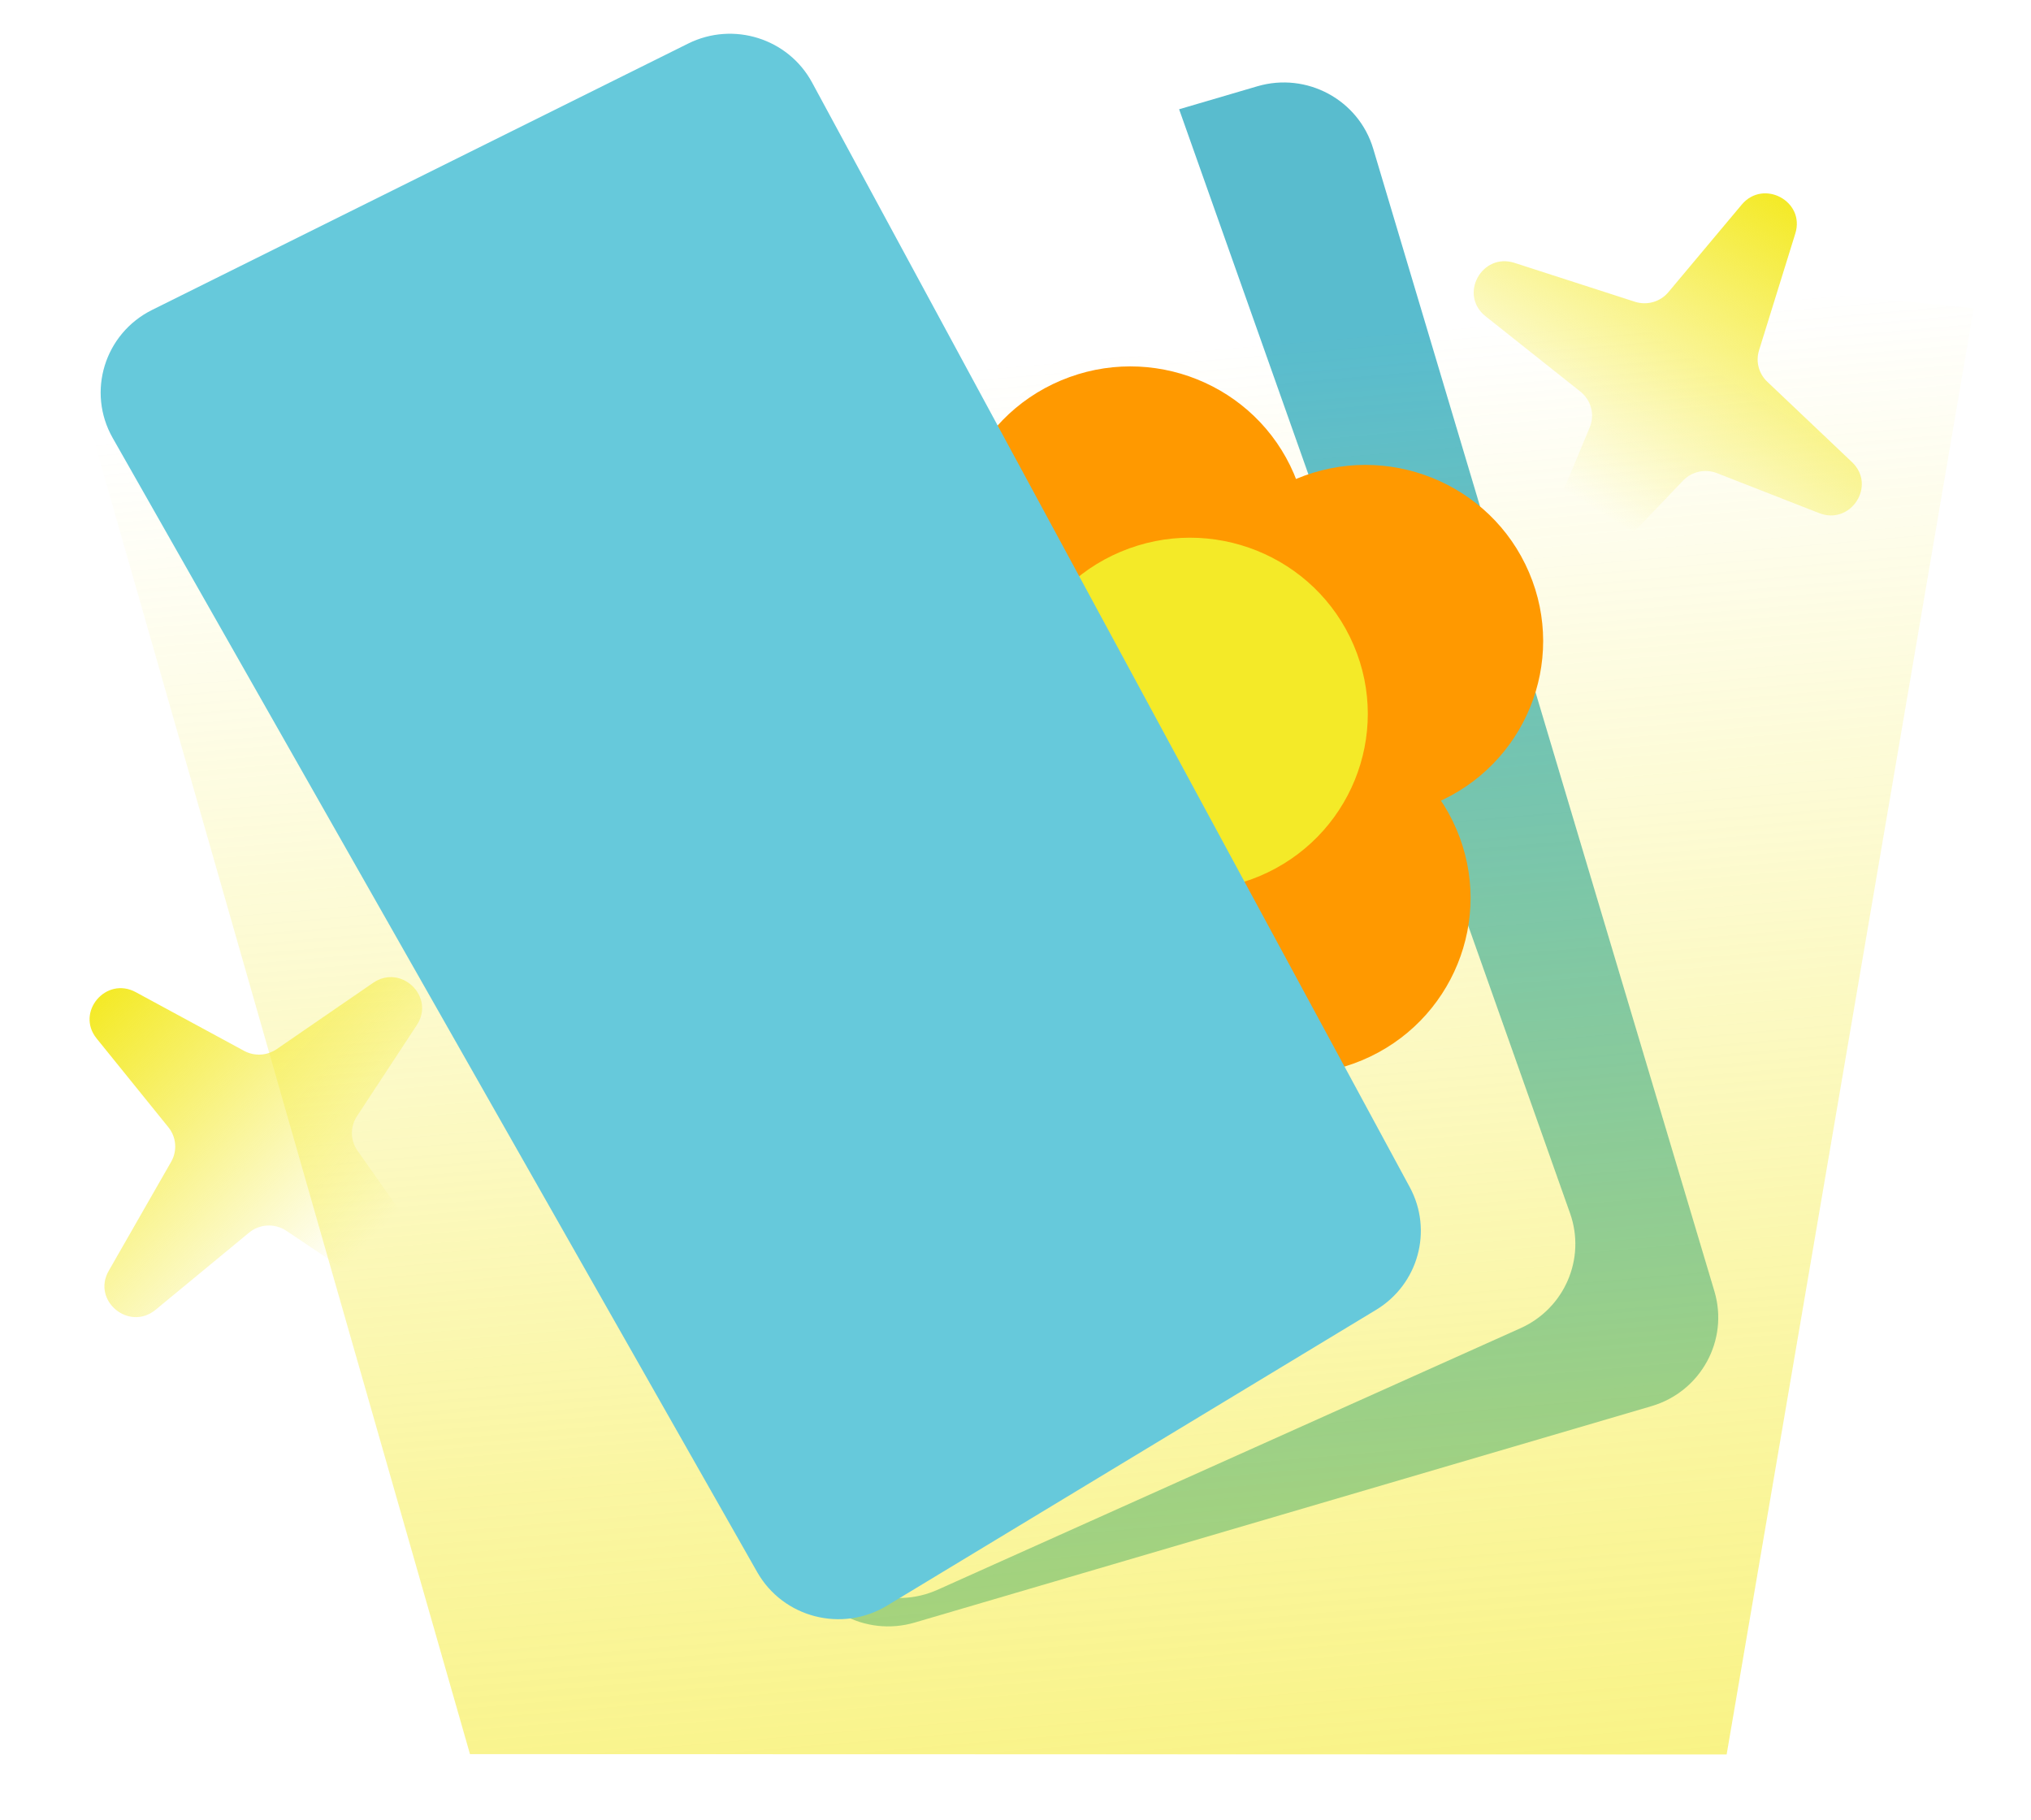 <svg width="96" height="86" viewBox="0 0 96 86" fill="none" xmlns="http://www.w3.org/2000/svg">
<path d="M59.431 4.078L24.604 14.306C22.27 14.992 20.938 17.424 21.63 19.738L37.756 73.736C38.447 76.05 40.9 77.371 43.234 76.685L78.061 66.457C80.394 65.772 81.726 63.34 81.035 61.026L64.908 7.028C64.217 4.713 61.764 3.393 59.431 4.078Z" fill="#59BCCE"/>
<path d="M11.542 23.779C10.325 21.557 11.258 18.777 13.575 17.721L49.309 1.438C51.668 0.363 54.448 1.532 55.308 3.961L74.213 57.343C74.97 59.481 73.954 61.838 71.871 62.773L44.319 75.134C42.215 76.078 39.732 75.251 38.63 73.238L11.542 23.779Z" fill="white"/>
<path d="M0 5.305L93.291 14.57L81.614 82.919L22.215 82.903L0 5.305Z" fill="url(#paint0_linear)"/>
<path d="M64.388 50.107C68.658 48.312 70.652 43.424 68.842 39.19C67.032 34.956 62.103 32.978 57.833 34.773C53.563 36.568 51.569 41.456 53.379 45.69C55.189 49.924 60.118 51.902 64.388 50.107Z" fill="#FF9900"/>
<g filter="url(#filter0_i)">
<path d="M67.819 36.794C72.089 34.999 74.083 30.111 72.273 25.877C70.463 21.642 65.534 19.665 61.264 21.46C56.994 23.255 55 28.143 56.81 32.377C58.62 36.611 63.549 38.589 67.819 36.794Z" fill="#FF9900"/>
</g>
<g filter="url(#filter1_i)">
<path d="M56.708 32.138C60.978 30.343 62.972 25.455 61.162 21.221C59.352 16.987 54.423 15.009 50.153 16.804C45.883 18.599 43.889 23.487 45.699 27.721C47.509 31.955 52.438 33.933 56.708 32.138Z" fill="#FF9900"/>
</g>
<path d="M59.531 41.409C63.8 39.614 65.795 34.726 63.985 30.492C62.175 26.258 57.246 24.28 52.976 26.075C48.706 27.87 46.712 32.758 48.522 36.992C50.332 41.226 55.261 43.204 59.531 41.409Z" fill="#F4EA28"/>
<path d="M5.327 20.699C4.09 18.524 4.94 15.765 7.192 14.646L32.527 2.059C34.66 0.999 37.257 1.815 38.385 3.9L66.635 56.106C67.742 58.15 67.044 60.695 65.046 61.904L41.926 75.886C39.797 77.174 37.016 76.455 35.791 74.301L5.327 20.699Z" fill="#66C9DB"/>
<path d="M82.326 9.672C83.353 8.447 85.333 9.51 84.861 11.032L83.144 16.56C82.981 17.086 83.131 17.66 83.533 18.041L87.54 21.842C88.704 22.947 87.484 24.837 85.985 24.25L81.159 22.362C80.602 22.144 79.966 22.283 79.554 22.714L75.314 27.145C74.192 28.317 72.267 27.077 72.891 25.584L75.141 20.203C75.392 19.605 75.213 18.914 74.703 18.509L70.218 14.947C68.942 13.934 70.038 11.923 71.591 12.425L77.276 14.261C77.849 14.446 78.477 14.266 78.861 13.807L82.326 9.672Z" fill="url(#paint1_linear)"/>
<path d="M4.568 49.081C3.563 47.839 5.009 46.127 6.418 46.891L11.536 49.664C12.024 49.929 12.621 49.898 13.078 49.584L17.636 46.451C18.96 45.541 20.583 47.105 19.703 48.444L16.872 52.755C16.545 53.253 16.556 53.898 16.899 54.385L20.428 59.391C21.362 60.715 19.751 62.337 18.401 61.432L13.535 58.169C12.994 57.806 12.275 57.842 11.773 58.256L7.356 61.901C6.1 62.937 4.332 61.471 5.139 60.062L8.091 54.906C8.388 54.387 8.336 53.741 7.959 53.275L4.568 49.081Z" fill="url(#paint2_linear)"/>
<defs>
<filter id="filter0_i" x="56.142" y="20.797" width="16.799" height="17.834" filterUnits="userSpaceOnUse" color-interpolation-filters="sRGB">
<feFlood flood-opacity="0" result="BackgroundImageFix"/>
<feBlend mode="normal" in="SourceGraphic" in2="BackgroundImageFix" result="shape"/>
<feColorMatrix in="SourceAlpha" type="matrix" values="0 0 0 0 0 0 0 0 0 0 0 0 0 0 0 0 0 0 127 0" result="hardAlpha"/>
<feOffset dy="1.175"/>
<feGaussianBlur stdDeviation="0.588"/>
<feComposite in2="hardAlpha" operator="arithmetic" k2="-1" k3="1"/>
<feColorMatrix type="matrix" values="0 0 0 0 0.954 0 0 0 0 0.386 0 0 0 0 0.63 0 0 0 0.35 0"/>
<feBlend mode="normal" in2="shape" result="effect1_innerShadow"/>
</filter>
<filter id="filter1_i" x="45.031" y="16.142" width="16.799" height="17.834" filterUnits="userSpaceOnUse" color-interpolation-filters="sRGB">
<feFlood flood-opacity="0" result="BackgroundImageFix"/>
<feBlend mode="normal" in="SourceGraphic" in2="BackgroundImageFix" result="shape"/>
<feColorMatrix in="SourceAlpha" type="matrix" values="0 0 0 0 0 0 0 0 0 0 0 0 0 0 0 0 0 0 127 0" result="hardAlpha"/>
<feOffset dy="1.175"/>
<feGaussianBlur stdDeviation="0.588"/>
<feComposite in2="hardAlpha" operator="arithmetic" k2="-1" k3="1"/>
<feColorMatrix type="matrix" values="0 0 0 0 0 0 0 0 0 0 0 0 0 0 0 0 0 0 0.25 0"/>
<feBlend mode="normal" in2="shape" result="effect1_innerShadow"/>
</filter>
<linearGradient id="paint0_linear" x1="56.115" y1="143.876" x2="45.267" y2="17.335" gradientUnits="userSpaceOnUse">
<stop stop-color="#F4EA28"/>
<stop offset="0.598" stop-color="#F4EA28" stop-opacity="0.432"/>
<stop offset="1" stop-color="#F4EA28" stop-opacity="0"/>
</linearGradient>
<linearGradient id="paint1_linear" x1="78.856" y1="6.148" x2="63.198" y2="31.507" gradientUnits="userSpaceOnUse">
<stop stop-color="#F4EA28"/>
<stop offset="0.573" stop-color="#F4EA28" stop-opacity="0"/>
</linearGradient>
<linearGradient id="paint2_linear" x1="0.391" y1="51.748" x2="21.986" y2="72.378" gradientUnits="userSpaceOnUse">
<stop stop-color="#F4EA28"/>
<stop offset="0.573" stop-color="#F4EA28" stop-opacity="0"/>
</linearGradient>
</defs>
</svg>
